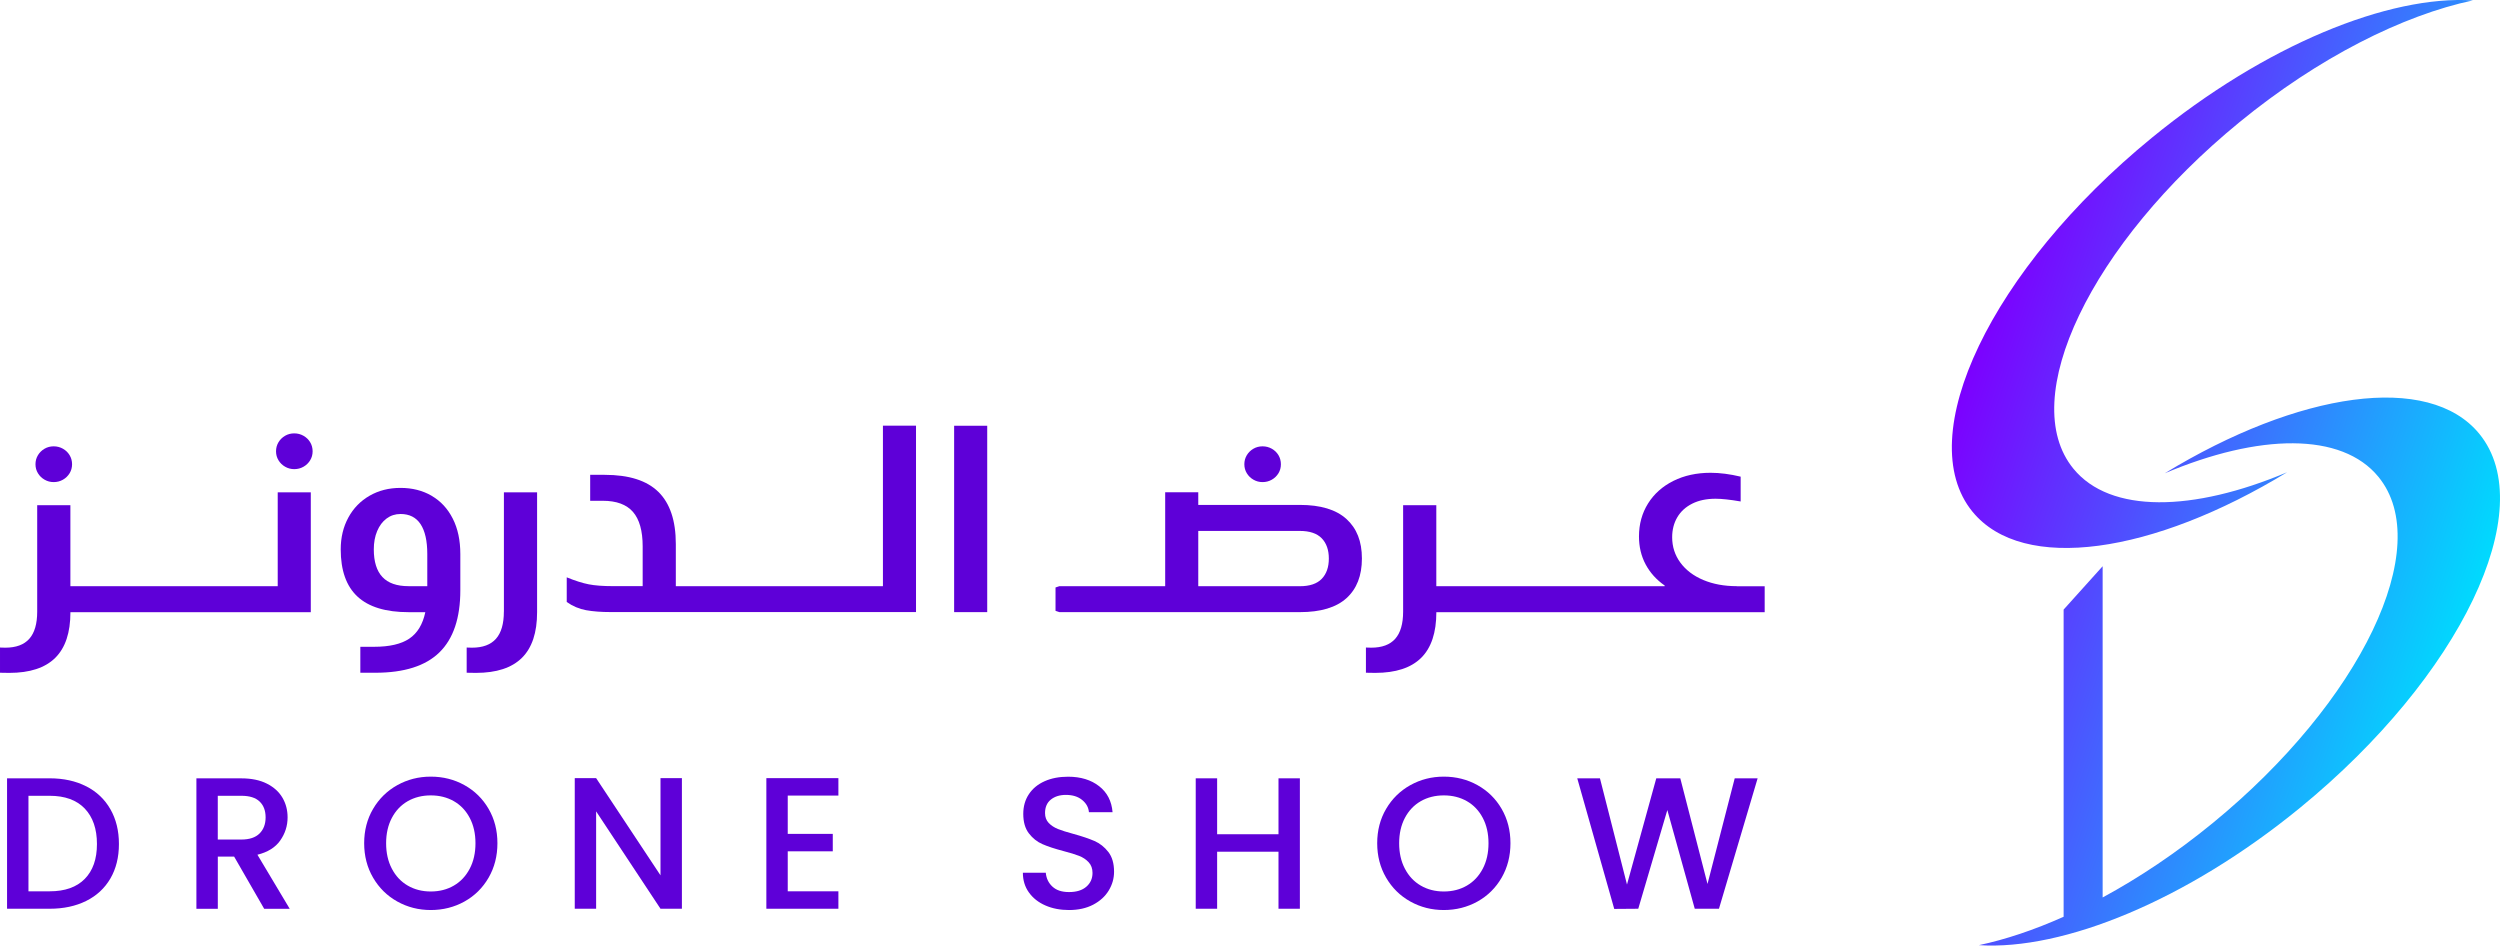 <svg xmlns="http://www.w3.org/2000/svg" xmlns:xlink="http://www.w3.org/1999/xlink" id="Layer_1" data-name="Layer 1" viewBox="0 0 698.3 264.11"><defs><style>      .cls-1 {        fill: url(#linear-gradient);        fill-rule: evenodd;      }      .cls-1, .cls-2 {        stroke-width: 0px;      }      .cls-2 {        fill: #5e00d8;      }    </style><linearGradient id="linear-gradient" x1="694.96" y1="157.26" x2="548.53" y2="106.85" gradientUnits="userSpaceOnUse"><stop offset="0" stop-color="#00dafe"></stop><stop offset="1" stop-color="#7c00ff"></stop></linearGradient></defs><g><g><path class="cls-2" d="M24.06,219.63c-2.92-1.49-6.32-2.23-10.2-2.23H1.97v36.43h11.9c3.88,0,7.28-.73,10.2-2.18,2.92-1.45,5.17-3.54,6.76-6.26,1.59-2.73,2.39-5.94,2.39-9.65s-.8-6.95-2.39-9.72c-1.59-2.78-3.84-4.91-6.76-6.4ZM23.67,245.5c-2.27,2.31-5.54,3.46-9.8,3.46h-5.92v-26.68h5.92c4.26,0,7.53,1.19,9.8,3.56,2.27,2.38,3.41,5.68,3.41,9.91s-1.14,7.44-3.41,9.75Z"></path><path class="cls-2" d="M78.26,234.78c1.38-1.94,2.07-4.1,2.07-6.47,0-2.03-.48-3.86-1.44-5.5-.96-1.64-2.41-2.95-4.35-3.93-1.94-.98-4.31-1.47-7.1-1.47h-12.58v36.43h5.98v-14.57h4.56l8.39,14.57h7.13l-9.02-15.1c2.87-.7,4.99-2.02,6.37-3.96ZM60.83,234.49v-12.21h6.6c2.27,0,3.97.53,5.08,1.6,1.12,1.07,1.68,2.54,1.68,4.43s-.57,3.39-1.7,4.51c-1.14,1.12-2.82,1.68-5.06,1.68h-6.6Z"></path><path class="cls-2" d="M129.74,219.31c-2.85-1.59-5.98-2.38-9.41-2.38s-6.51.8-9.36,2.38c-2.85,1.59-5.1,3.8-6.76,6.63-1.66,2.83-2.49,6.03-2.49,9.59s.83,6.77,2.49,9.62c1.66,2.85,3.91,5.07,6.76,6.66,2.85,1.59,5.97,2.38,9.36,2.38s6.56-.79,9.41-2.38c2.85-1.59,5.09-3.81,6.74-6.66,1.64-2.85,2.46-6.05,2.46-9.62s-.82-6.76-2.46-9.59c-1.64-2.83-3.89-5.04-6.74-6.63ZM131.21,242.64c-1.07,2.04-2.54,3.62-4.43,4.72-1.89,1.1-4.04,1.65-6.45,1.65s-4.56-.55-6.45-1.65c-1.89-1.1-3.36-2.67-4.43-4.72-1.07-2.04-1.6-4.41-1.6-7.1s.53-5.05,1.6-7.08c1.07-2.03,2.54-3.58,4.43-4.67,1.89-1.08,4.04-1.62,6.45-1.62s4.56.54,6.45,1.62c1.89,1.08,3.36,2.64,4.43,4.67,1.07,2.03,1.6,4.39,1.6,7.08s-.53,5.06-1.6,7.1Z"></path><polygon class="cls-2" points="184.49 244.5 166.51 217.35 160.54 217.35 160.54 253.83 166.51 253.83 166.51 226.63 184.49 253.83 190.47 253.83 190.47 217.35 184.49 217.35 184.49 244.5"></polygon><polygon class="cls-2" points="214.06 253.83 234.18 253.83 234.18 248.96 220.03 248.96 220.03 237.79 232.61 237.79 232.61 232.92 220.03 232.92 220.03 222.22 234.18 222.22 234.18 217.35 214.06 217.35 214.06 253.83"></polygon><path class="cls-2" d="M305.71,234.91c-1.52-.66-3.49-1.33-5.9-1.99-1.82-.49-3.25-.94-4.3-1.36s-1.91-.99-2.59-1.7c-.68-.72-1.02-1.63-1.02-2.75,0-1.64.54-2.9,1.62-3.77,1.08-.87,2.48-1.31,4.19-1.31,1.89,0,3.41.47,4.56,1.42,1.15.94,1.78,2.08,1.89,3.41h6.6c-.25-3.07-1.49-5.5-3.75-7.26-2.25-1.76-5.15-2.65-8.67-2.65-2.48,0-4.67.42-6.55,1.26-1.89.84-3.35,2.04-4.4,3.62-1.05,1.57-1.57,3.41-1.57,5.5,0,2.27.52,4.09,1.57,5.45s2.31,2.37,3.8,3.01c1.48.65,3.42,1.28,5.79,1.91,1.89.49,3.36.94,4.43,1.36,1.07.42,1.96,1.01,2.67,1.78.72.77,1.08,1.77,1.08,2.99,0,1.57-.58,2.86-1.73,3.85-1.15,1-2.76,1.49-4.82,1.49s-3.54-.51-4.64-1.52c-1.1-1.01-1.72-2.31-1.86-3.88h-6.4c0,2.1.56,3.93,1.68,5.5,1.12,1.57,2.66,2.79,4.61,3.64,1.96.86,4.16,1.28,6.6,1.28,2.59,0,4.83-.5,6.74-1.49,1.9-1,3.35-2.31,4.35-3.96s1.49-3.39,1.49-5.24c0-2.31-.53-4.15-1.6-5.53-1.07-1.38-2.36-2.4-3.88-3.07Z"></path><polygon class="cls-2" points="357.11 233.02 339.97 233.02 339.97 217.4 333.99 217.4 333.99 253.83 339.97 253.83 339.97 237.9 357.11 237.9 357.11 253.83 363.08 253.83 363.08 217.4 357.11 217.4 357.11 233.02"></polygon><path class="cls-2" d="M412.7,219.31c-2.85-1.59-5.99-2.38-9.41-2.38s-6.51.8-9.36,2.38c-2.85,1.59-5.1,3.8-6.76,6.63-1.66,2.83-2.49,6.03-2.49,9.59s.83,6.77,2.49,9.62c1.66,2.85,3.91,5.07,6.76,6.66,2.85,1.59,5.97,2.38,9.36,2.38s6.56-.79,9.41-2.38c2.85-1.59,5.09-3.81,6.74-6.66,1.64-2.85,2.46-6.05,2.46-9.62s-.82-6.76-2.46-9.59-3.89-5.04-6.74-6.63ZM414.17,242.64c-1.07,2.04-2.54,3.62-4.43,4.72-1.89,1.1-4.04,1.65-6.45,1.65s-4.56-.55-6.45-1.65c-1.89-1.1-3.36-2.67-4.43-4.72-1.07-2.04-1.6-4.41-1.6-7.1s.53-5.05,1.6-7.08c1.07-2.03,2.54-3.58,4.43-4.67,1.89-1.08,4.04-1.62,6.45-1.62s4.56.54,6.45,1.62c1.89,1.08,3.36,2.64,4.43,4.67,1.07,2.03,1.6,4.39,1.6,7.08s-.53,5.06-1.6,7.1Z"></path><polygon class="cls-2" points="484.54 217.4 476.94 246.91 469.34 217.4 462.63 217.4 454.45 247.07 446.9 217.4 440.56 217.4 450.89 253.88 457.6 253.83 465.72 226.26 473.38 253.83 480.14 253.83 490.94 217.4 484.54 217.4"></polygon></g><g><path class="cls-2" d="M12.46,133.99c.78.45,1.63.67,2.54.67s1.8-.22,2.58-.67c.78-.44,1.4-1.05,1.86-1.8.46-.76.69-1.59.69-2.51s-.23-1.79-.69-2.54c-.46-.76-1.08-1.36-1.86-1.8s-1.64-.67-2.58-.67-1.79.22-2.56.67-1.38,1.05-1.84,1.8c-.46.76-.69,1.61-.69,2.54s.23,1.75.69,2.51c.46.76,1.08,1.36,1.86,1.8Z"></path><path class="cls-2" d="M77.57,163.73H19.66v-22.62h-9.27v29.73c0,3.39-.73,5.92-2.2,7.58-1.47,1.66-3.7,2.49-6.71,2.49-.7,0-1.19-.01-1.48-.04v7.04c.53.02,1.4.04,2.6.04,5.72,0,10-1.4,12.83-4.2,2.83-2.8,4.24-7.05,4.24-12.75h67.14v-33.48h-9.24v26.23Z"></path><path class="cls-2" d="M84.77,121.72c-.78-.44-1.64-.67-2.58-.67s-1.79.22-2.56.67c-.77.45-1.38,1.05-1.84,1.8-.46.76-.69,1.61-.69,2.54s.23,1.75.69,2.51c.46.76,1.08,1.36,1.86,1.8.78.45,1.63.67,2.54.67s1.8-.22,2.58-.67c.78-.44,1.4-1.05,1.86-1.8.46-.76.69-1.59.69-2.51s-.23-1.79-.69-2.54c-.46-.76-1.08-1.36-1.86-1.8Z"></path><path class="cls-2" d="M120.57,138.48c-2.53-1.47-5.42-2.2-8.69-2.2s-6.1.73-8.64,2.18c-2.54,1.46-4.52,3.49-5.94,6.1-1.42,2.61-2.13,5.57-2.13,8.89,0,5.89,1.56,10.29,4.69,13.19,3.13,2.9,7.88,4.35,14.25,4.35h4.69c-.72,3.42-2.22,5.88-4.49,7.4-2.27,1.52-5.54,2.27-9.8,2.27h-3.86v7.25h4.19c8.06,0,14.03-1.9,17.91-5.7,3.88-3.8,5.83-9.58,5.83-17.35v-10.1c0-3.82-.7-7.13-2.11-9.9-1.41-2.78-3.37-4.9-5.9-6.37ZM119.35,163.73h-5.23c-3.27,0-5.71-.85-7.31-2.56-1.6-1.71-2.4-4.28-2.4-7.72,0-1.92.31-3.63.94-5.12.63-1.49,1.5-2.66,2.63-3.5,1.13-.84,2.43-1.26,3.9-1.26,2.48,0,4.34.94,5.59,2.83,1.25,1.89,1.88,4.67,1.88,8.35v8.98Z"></path><path class="cls-2" d="M140.74,170.84c0,3.39-.73,5.92-2.2,7.58-1.47,1.66-3.7,2.49-6.71,2.49-.7,0-1.19-.01-1.48-.04v7.04c.53.02,1.4.04,2.6.04,5.72,0,10-1.4,12.83-4.2,2.83-2.8,4.24-7.05,4.24-12.75v-33.48h-9.27v33.34Z"></path><path class="cls-2" d="M246.6,163.73h-57.83v-11.76c0-6.52-1.62-11.37-4.85-14.56-3.24-3.19-8.24-4.78-15.03-4.78h-4.04v7.25h3.54c3.8,0,6.6,1.03,8.41,3.1,1.8,2.07,2.71,5.28,2.71,9.63v11.11h-8.37c-2.74,0-4.98-.17-6.71-.51-1.73-.34-3.78-.99-6.13-1.95v6.89c1.68,1.18,3.49,1.94,5.41,2.29,1.92.35,4.2.52,6.82.52h85.33v-52.06h-9.24v44.81Z"></path><rect class="cls-2" x="266.51" y="118.92" width="9.24" height="52.06"></rect><path class="cls-2" d="M363.09,141.04h-28.39v-3.54h-9.24v26.23h-8.48s0,0,0,0h-21.07l-1.08.36v6.53l1.08.36h21.07s0,0,0,0h46.11c5.8,0,10.13-1.3,13.01-3.9,2.87-2.6,4.31-6.29,4.31-11.08s-1.44-8.42-4.33-11.04c-2.89-2.62-7.22-3.93-12.99-3.93ZM369.19,161.68c-1.32,1.37-3.36,2.06-6.1,2.06h-28.39v-15.44h28.39c2.74,0,4.77.69,6.1,2.06,1.32,1.37,1.98,3.26,1.98,5.66s-.66,4.29-1.98,5.66Z"></path><path class="cls-2" d="M350.12,133.99c.78.45,1.63.67,2.54.67s1.8-.22,2.58-.67c.78-.44,1.4-1.05,1.86-1.8.46-.76.68-1.59.68-2.51s-.23-1.79-.68-2.54c-.46-.76-1.08-1.36-1.86-1.8s-1.64-.67-2.58-.67-1.79.22-2.56.67-1.38,1.05-1.84,1.8c-.46.76-.69,1.61-.69,2.54s.23,1.75.69,2.51c.46.76,1.08,1.36,1.86,1.8Z"></path><path class="cls-2" d="M485.11,163.73c-3.51,0-6.63-.58-9.36-1.73-2.73-1.15-4.86-2.77-6.39-4.85-1.53-2.08-2.29-4.44-2.29-7.09,0-2.09.48-3.95,1.43-5.57.95-1.62,2.34-2.89,4.17-3.81s4-1.37,6.53-1.37c1.71,0,4.04.25,7,.76v-6.93c-3.01-.72-5.81-1.08-8.41-1.08-3.9,0-7.36.76-10.39,2.27-3.03,1.52-5.39,3.62-7.07,6.31-1.68,2.69-2.53,5.76-2.53,9.2,0,2.89.62,5.49,1.86,7.81,1.24,2.32,3.01,4.29,5.32,5.9v.18h-63.79v-22.62h-9.27v29.73c0,3.39-.73,5.92-2.2,7.58-1.47,1.66-3.7,2.49-6.71,2.49-.7,0-1.19-.01-1.48-.04v7.04c.53.02,1.4.04,2.6.04,5.72,0,10-1.4,12.83-4.2,2.83-2.8,4.24-7.05,4.24-12.75h91.71v-7.25h-7.79Z"></path></g></g><path class="cls-1" d="M550.97,142.94c14.1,17.23,50.49,11.75,87.86-11.03-26.28,11.1-49.4,11.58-59.69-1-15.92-19.45,4.85-62.79,46.38-96.77,22.1-18.09,45.64-29.88,65.22-34.03-23.52-1.51-57.99,12.43-89.72,38.4-44.82,36.67-67.23,83.44-50.05,104.44h0ZM692.52,121.17c-14.1-17.23-50.49-11.75-87.86,11.03,26.28-11.1,49.4-11.58,59.69,1,15.92,19.45-4.85,62.79-46.38,96.77-10.09,8.26-20.48,15.2-30.66,20.71v-92.52l-10.9,12.11v85.8c-8.26,3.69-16.24,6.36-23.66,7.93,23.52,1.52,57.99-12.43,89.72-38.39,44.82-36.67,67.23-83.44,50.05-104.44h0Z"></path></svg>